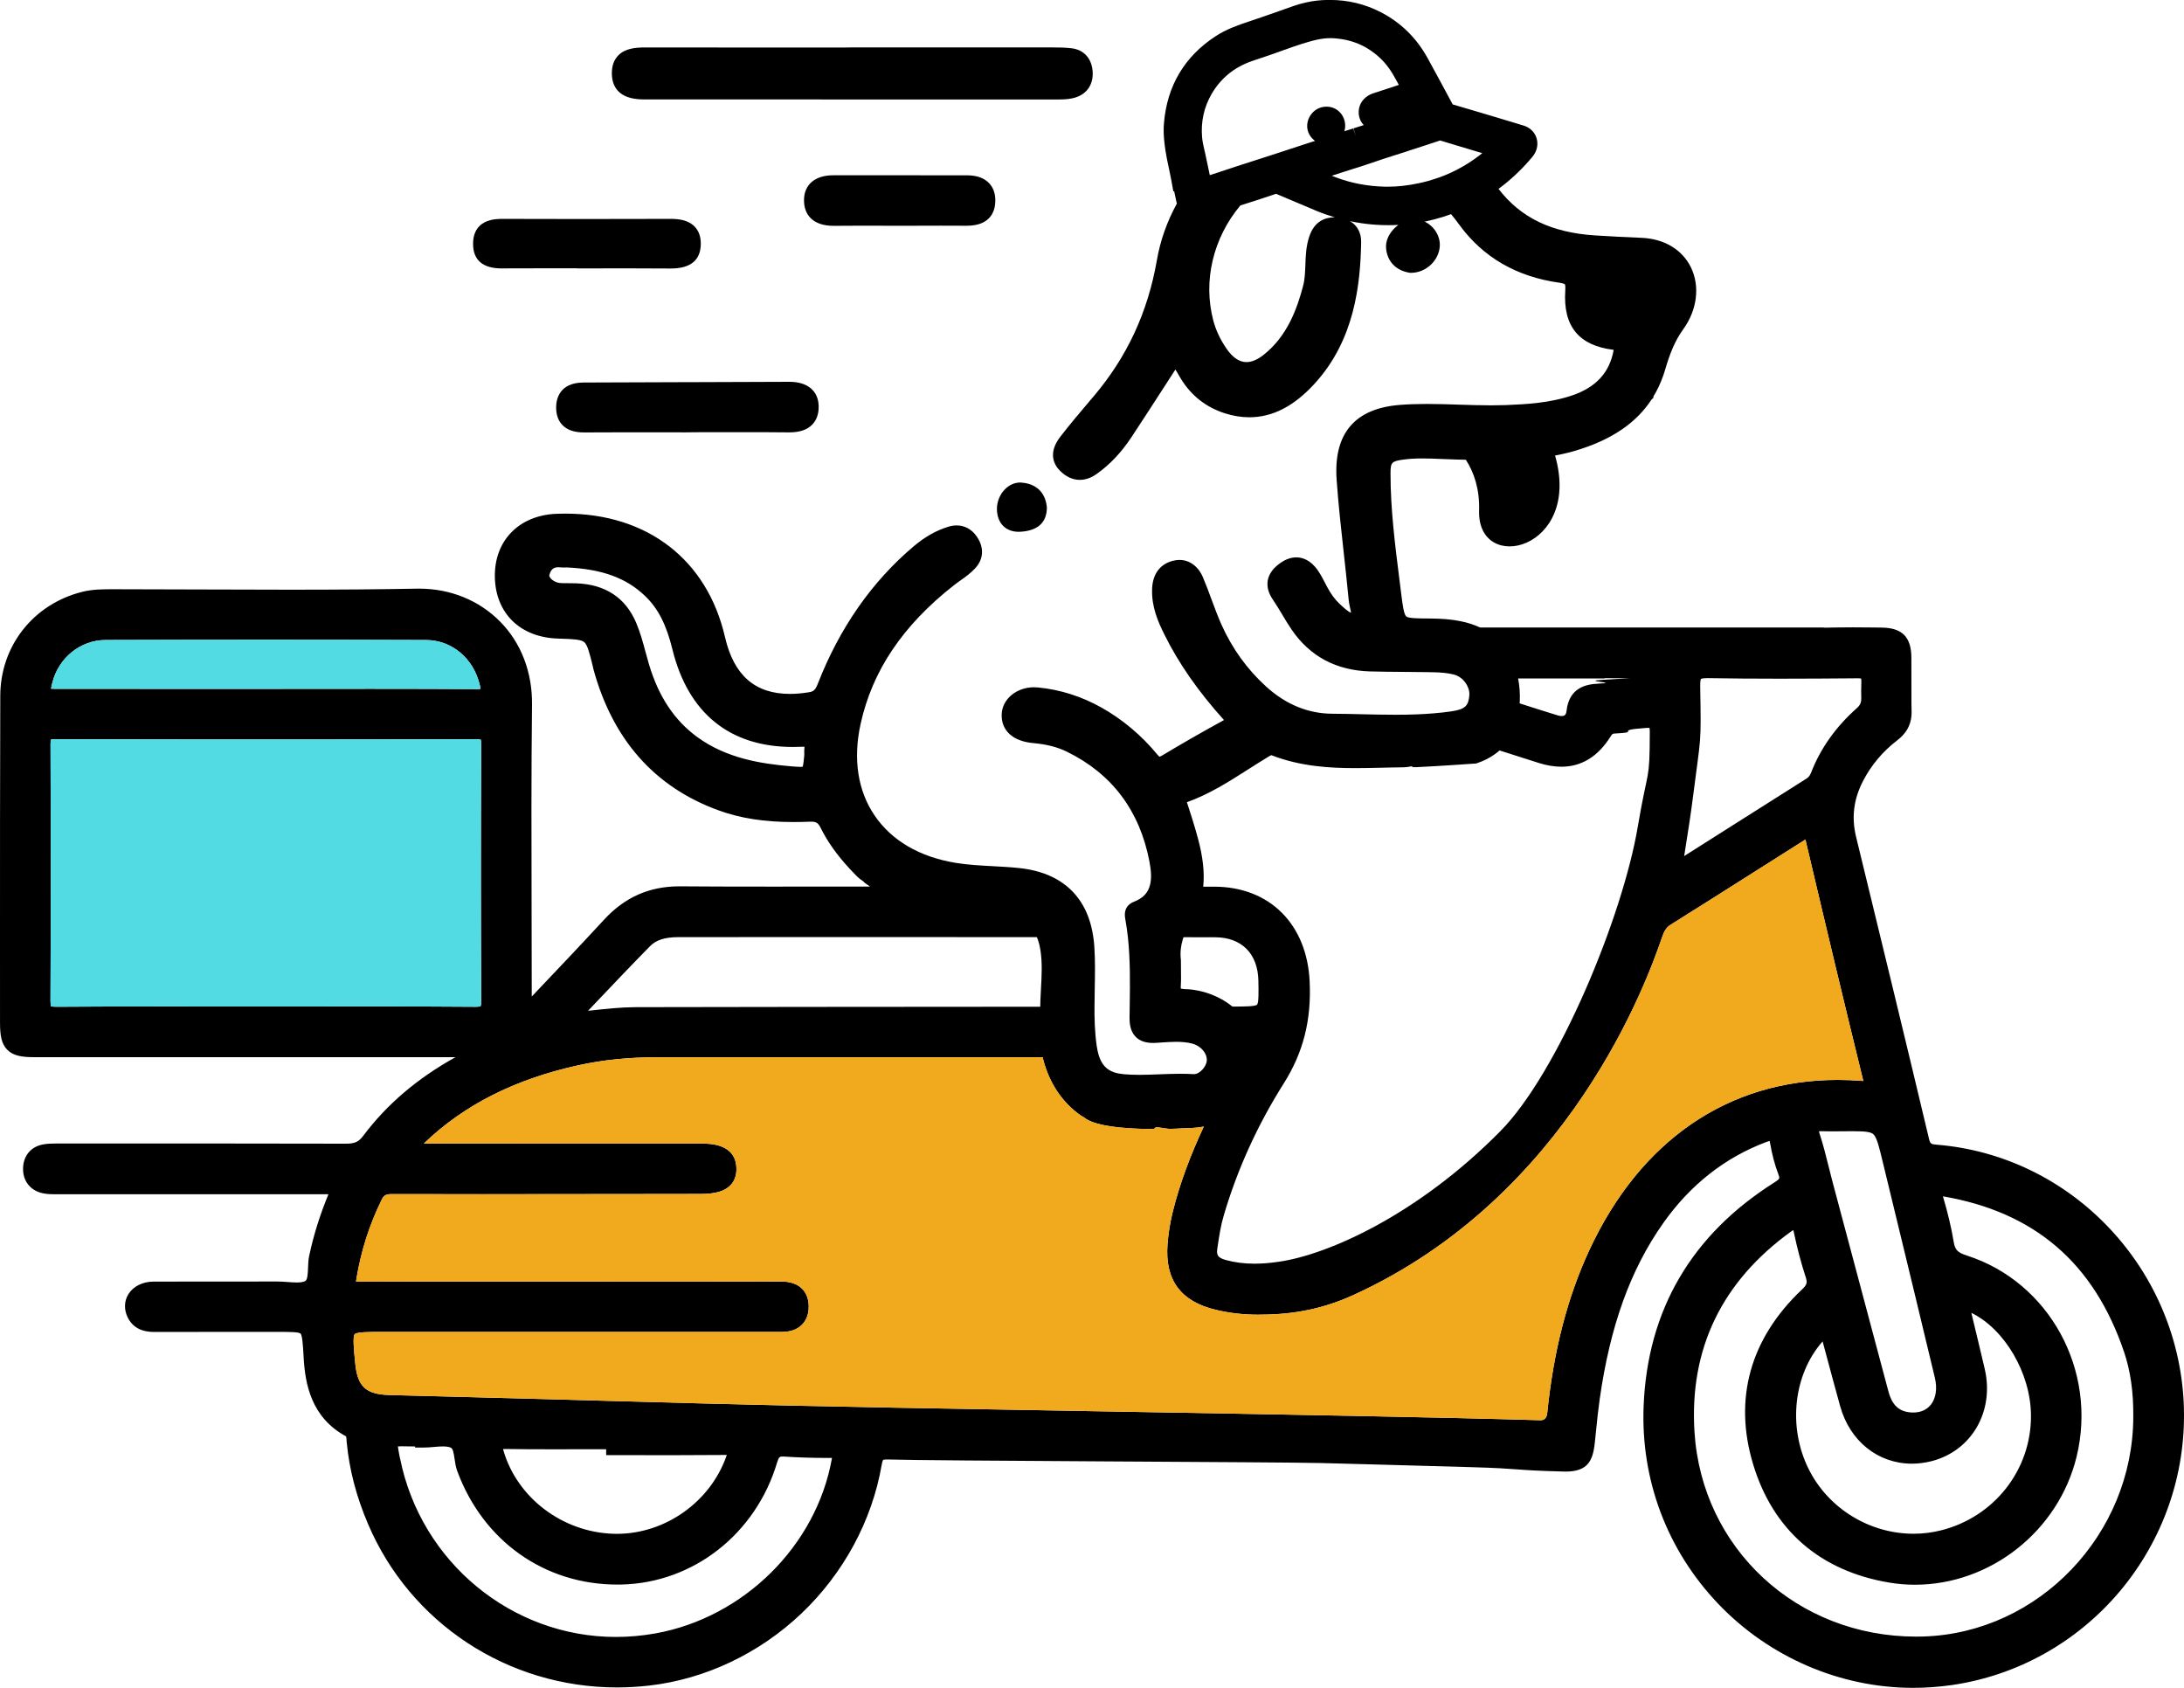 <?xml version="1.0" encoding="UTF-8"?> <svg xmlns="http://www.w3.org/2000/svg" width="110" height="85" viewBox="0 0 110 85" fill="none"><path d="M96.273 36.033C96.28 35.973 96.281 35.91 96.281 35.845C96.276 35.15 96.275 35.641 96.273 36.033Z" fill="black"></path><path d="M109.996 70.919C109.904 67.558 108.582 64.35 106.275 61.888C103.967 59.424 100.871 57.917 97.555 57.648C97.243 57.621 97.215 57.601 97.149 57.32C95.939 52.229 94.692 47.103 93.484 42.144C93.247 41.173 93.359 40.258 93.825 39.349C94.238 38.543 94.819 37.849 95.554 37.285C95.997 36.945 96.228 36.55 96.273 36.049V36.034C96.273 35.062 96.273 34.089 96.269 33.118C96.265 32.087 95.808 31.621 94.789 31.606C94.639 31.604 94.498 31.602 94.364 31.6C93.961 31.596 93.623 31.593 93.304 31.593C92.985 31.593 92.711 31.596 92.436 31.6C92.271 31.603 92.11 31.606 91.953 31.61H91.924C91.876 31.61 91.835 31.607 91.799 31.6H81.401C78.04 31.6 77.965 31.6 74.605 31.6H74.547C74.242 31.459 73.907 31.351 73.539 31.279C73.104 31.192 72.621 31.151 72.017 31.148H71.996C71.408 31.145 70.943 31.142 70.825 31.041C70.703 30.936 70.638 30.419 70.576 29.918C70.547 29.684 70.517 29.45 70.488 29.218C70.265 27.459 70.034 25.639 70.035 23.845C70.035 23.285 70.091 23.226 70.683 23.145C70.975 23.105 71.283 23.087 71.654 23.087C71.978 23.087 72.312 23.101 72.635 23.116C72.879 23.127 73.122 23.137 73.364 23.142L73.774 23.152C73.792 23.152 73.811 23.152 73.829 23.152C74.243 23.796 74.529 24.634 74.497 25.717C74.403 28.954 79.691 27.702 78.323 22.941C78.757 22.859 79.196 22.753 79.635 22.607C81.278 22.068 82.439 21.254 83.18 20.124L83.275 20.033V19.969C83.471 19.65 83.634 19.304 83.762 18.936L83.766 18.93L83.782 18.886V18.883C83.808 18.805 83.835 18.723 83.859 18.643C84.101 17.822 84.34 17.19 84.784 16.573C85.479 15.609 85.627 14.422 85.171 13.476C84.733 12.569 83.82 12.022 82.668 11.976C81.93 11.947 81.149 11.907 80.343 11.856C78.144 11.715 76.594 10.968 75.475 9.511C76.041 9.095 76.566 8.611 77.039 8.065L77.076 8.02C77.126 7.966 77.186 7.9 77.24 7.821C77.431 7.553 77.482 7.229 77.383 6.934C77.285 6.642 77.052 6.421 76.745 6.326C76.313 6.192 75.873 6.061 75.448 5.934L74.575 5.674C74.11 5.536 73.635 5.393 73.167 5.258C72.741 4.462 72.327 3.702 71.906 2.931C71.35 1.917 70.558 1.138 69.551 0.617C68.758 0.206 67.893 -0.003 66.982 -0.003C66.933 -0.003 66.884 -0.003 66.836 -0.003C66.484 0.005 66.138 0.045 65.809 0.117C65.59 0.163 65.366 0.225 65.146 0.303C64.988 0.358 64.831 0.413 64.673 0.47L64.403 0.566C63.912 0.739 63.405 0.917 62.905 1.082C62.322 1.275 61.755 1.479 61.227 1.823C59.657 2.848 58.78 4.323 58.624 6.205C58.581 6.714 58.643 7.217 58.702 7.598C58.745 7.876 58.801 8.145 58.866 8.439L58.882 8.518C58.917 8.676 58.951 8.838 58.98 8.997L59.097 9.639L59.138 9.63C59.176 9.817 59.216 10.005 59.259 10.193C59.263 10.213 59.27 10.231 59.276 10.25C58.78 11.151 58.439 12.112 58.267 13.108C57.809 15.729 56.768 17.969 55.085 19.957L54.867 20.213C54.38 20.787 53.876 21.382 53.405 21.992C52.739 22.855 53.12 23.45 53.407 23.726C53.706 24.018 54.036 24.166 54.386 24.166C54.669 24.166 54.954 24.067 55.233 23.87C55.9 23.398 56.474 22.791 56.987 22.017C57.563 21.145 58.123 20.278 58.717 19.359C58.877 19.112 59.038 18.861 59.201 18.608C59.302 18.782 59.397 18.943 59.494 19.101C60.01 19.933 60.746 20.509 61.685 20.812C62.103 20.946 62.519 21.014 62.92 21.014C64.096 21.014 65.175 20.457 66.217 19.316C68.217 17.124 68.517 14.36 68.556 12.198C68.564 11.721 68.359 11.348 67.993 11.137C68.388 11.221 68.787 11.279 69.186 11.311C69.428 11.331 69.675 11.34 69.923 11.34C70.091 11.34 70.261 11.335 70.43 11.326C70.344 11.39 70.261 11.463 70.184 11.546C69.92 11.831 69.788 12.166 69.811 12.488C69.861 13.155 70.298 13.62 70.983 13.733L71.012 13.739H71.07C71.82 13.739 72.482 13.118 72.518 12.38C72.533 12.058 72.408 11.726 72.173 11.47C72.052 11.339 71.909 11.234 71.755 11.16C71.785 11.153 71.814 11.149 71.844 11.142C72.111 11.086 72.389 11.012 72.674 10.924C72.81 10.882 72.947 10.834 73.085 10.784C73.224 10.951 73.364 11.133 73.51 11.333C74.702 12.961 76.393 13.939 78.536 14.237C78.774 14.27 78.816 14.316 78.816 14.316C78.819 14.318 78.853 14.37 78.837 14.632C78.719 16.429 79.516 17.406 81.274 17.618C81.273 17.629 81.271 17.637 81.27 17.642C81.065 18.77 80.376 19.515 79.16 19.921C78.063 20.289 76.913 20.359 75.829 20.401C75.599 20.409 75.361 20.413 75.101 20.413C74.57 20.413 74.027 20.395 73.502 20.379C72.969 20.361 72.419 20.343 71.874 20.343C71.377 20.343 70.934 20.358 70.521 20.39C68.23 20.563 67.154 21.837 67.322 24.177C67.41 25.407 67.547 26.651 67.681 27.853C67.766 28.633 67.856 29.439 67.93 30.232C67.942 30.351 67.968 30.473 67.994 30.59C68.011 30.666 68.036 30.776 68.047 30.859C67.883 30.8 67.626 30.556 67.479 30.417L67.451 30.391C67.225 30.177 67.032 29.911 66.842 29.556C66.81 29.497 66.78 29.438 66.75 29.38C66.64 29.166 66.524 28.944 66.38 28.733C66.001 28.183 65.579 28.069 65.29 28.069C65.033 28.069 64.772 28.157 64.513 28.334C64.132 28.596 63.918 28.885 63.854 29.221C63.797 29.535 63.88 29.86 64.106 30.191C64.266 30.426 64.411 30.669 64.566 30.925C64.719 31.184 64.88 31.452 65.056 31.709C65.975 33.057 67.304 33.765 69.005 33.813C69.571 33.829 70.146 33.833 70.701 33.837C71.075 33.84 71.451 33.842 71.825 33.848L72.236 33.856C72.522 33.863 72.895 33.884 73.232 33.971C73.55 34.054 73.822 34.309 73.947 34.641C73.966 34.692 73.982 34.744 73.993 34.802C74.008 34.881 74.012 34.957 74.004 35.032C73.954 35.536 73.815 35.721 73.086 35.826C72.8 35.868 72.509 35.899 72.218 35.923C71.642 35.973 71.029 35.995 70.289 35.995C69.732 35.995 69.162 35.982 68.612 35.97C68.12 35.958 67.611 35.946 67.109 35.944C65.886 35.938 64.765 35.479 63.773 34.578C62.813 33.707 62.053 32.651 61.513 31.44C61.332 31.032 61.172 30.599 61.017 30.181C60.883 29.817 60.745 29.442 60.589 29.076C60.359 28.526 59.915 28.198 59.404 28.198C59.293 28.198 59.179 28.214 59.066 28.244C58.421 28.412 58.051 28.915 58.027 29.662C57.995 30.565 58.331 31.323 58.65 31.962C59.369 33.415 60.351 34.822 61.648 36.262C60.507 36.887 59.489 37.471 58.541 38.042C58.46 38.09 58.417 38.104 58.401 38.108C58.386 38.099 58.347 38.067 58.278 37.984C57.49 37.031 56.552 36.241 55.488 35.639C54.473 35.068 53.39 34.725 52.27 34.62C52.206 34.614 52.143 34.611 52.079 34.611C51.196 34.611 50.481 35.206 50.451 35.967C50.42 36.786 51.012 37.33 52.032 37.421C52.718 37.483 53.261 37.622 53.738 37.857C56.01 38.97 57.408 40.835 57.895 43.397C57.988 43.885 57.998 44.252 57.926 44.551C57.829 44.961 57.569 45.237 57.106 45.415C56.902 45.494 56.573 45.708 56.673 46.263C56.73 46.572 56.776 46.899 56.812 47.234C56.926 48.34 56.919 49.452 56.899 50.685L56.891 51.215C56.886 51.506 56.914 51.924 57.2 52.215C57.401 52.422 57.691 52.523 58.083 52.523C58.141 52.523 58.201 52.52 58.265 52.516L58.492 52.5C58.752 52.484 58.998 52.466 59.244 52.466C59.559 52.466 59.816 52.495 60.053 52.557C60.429 52.654 60.735 52.964 60.779 53.296C60.784 53.337 60.786 53.377 60.783 53.415C60.76 53.705 60.435 54.094 60.134 54.094H60.115C59.91 54.082 59.695 54.075 59.459 54.075C59.104 54.075 58.749 54.089 58.405 54.102C58.071 54.115 57.724 54.129 57.387 54.129C57.105 54.129 56.855 54.119 56.621 54.099C55.898 54.04 55.523 53.755 55.332 53.117C55.295 52.992 55.265 52.853 55.241 52.697C55.133 51.975 55.123 51.249 55.126 50.695C55.126 50.394 55.133 50.092 55.138 49.791C55.151 49.106 55.164 48.398 55.119 47.692C55.104 47.471 55.085 47.289 55.056 47.126C54.852 45.819 54.237 44.863 53.232 44.286C52.701 43.983 52.063 43.791 51.334 43.715C50.887 43.668 50.437 43.645 50.001 43.621C49.389 43.588 48.756 43.555 48.146 43.456C46.323 43.16 44.906 42.333 44.045 41.06C43.202 39.814 42.959 38.226 43.343 36.468C43.93 33.783 45.469 31.494 48.048 29.471C48.151 29.39 48.26 29.314 48.374 29.232C48.627 29.053 48.888 28.868 49.121 28.613C49.546 28.15 49.573 27.569 49.198 27.021C48.95 26.659 48.59 26.46 48.184 26.46C48.053 26.46 47.919 26.48 47.782 26.521C47.169 26.705 46.596 27.027 46.026 27.506C43.912 29.29 42.283 31.625 41.186 34.444C41.063 34.755 40.966 34.825 40.748 34.861C40.41 34.917 40.086 34.945 39.786 34.945C38.029 34.945 36.961 34.01 36.516 32.087C35.62 28.192 32.613 25.866 28.474 25.866C28.326 25.866 28.176 25.869 28.024 25.875C26.137 25.951 24.891 27.23 24.924 29.059C24.957 30.888 26.207 32.104 28.11 32.159C28.837 32.18 29.257 32.199 29.422 32.335C29.588 32.472 29.694 32.88 29.866 33.591C29.87 33.618 29.874 33.646 29.884 33.682C30.848 37.234 32.962 39.63 36.17 40.802C37.282 41.209 38.491 41.398 39.975 41.398C40.241 41.398 40.511 41.392 40.803 41.38C40.821 41.379 40.841 41.379 40.859 41.379C41.108 41.379 41.215 41.448 41.333 41.69C41.678 42.39 42.161 43.069 42.812 43.769L42.824 43.784L42.834 43.792C42.84 43.801 42.849 43.809 42.856 43.816C42.959 43.927 43.063 44.036 43.172 44.144L43.18 44.151L43.26 44.221C43.274 44.235 43.29 44.249 43.307 44.26C43.333 44.281 43.363 44.3 43.392 44.321C43.431 44.347 43.488 44.387 43.504 44.407L43.535 44.446L43.576 44.476C43.652 44.533 43.735 44.591 43.82 44.649C42.34 44.647 41.31 44.647 41.124 44.649C40.328 44.65 39.531 44.65 38.733 44.65C36.939 44.65 35.559 44.646 34.263 44.636H34.215C32.706 44.636 31.467 45.184 30.426 46.314C29.269 47.568 28.133 48.766 26.782 50.185V50.141C26.782 48.68 26.778 47.218 26.774 45.755C26.766 42.389 26.756 38.907 26.796 35.483C26.815 33.862 26.249 32.38 25.199 31.314C24.142 30.236 22.689 29.644 21.109 29.644C21.07 29.644 21.032 29.644 20.993 29.645C19.127 29.68 17.105 29.697 14.632 29.697C13.153 29.697 11.675 29.691 10.196 29.686C8.716 29.68 7.238 29.674 5.758 29.674H5.665C5.194 29.674 4.659 29.674 4.132 29.807C1.678 30.427 0.023 32.527 0.014 35.033C-0.001 39.192 3.25545e-05 43.42 3.25545e-05 47.51C0.001 48.837 0.001 50.167 0.001 51.495C0.001 52.117 0.063 52.564 0.37 52.871C0.677 53.178 1.122 53.24 1.741 53.24H22.941C21.007 54.315 19.486 55.613 18.297 57.198C18.183 57.35 18.076 57.45 17.941 57.512C17.806 57.573 17.645 57.596 17.423 57.596C15.22 57.59 12.808 57.586 9.83 57.586C8.286 57.586 6.742 57.587 5.199 57.588H2.818C2.593 57.588 2.371 57.592 2.146 57.638C1.554 57.757 1.186 58.196 1.162 58.811C1.138 59.453 1.508 59.943 2.129 60.087C2.337 60.135 2.543 60.142 2.734 60.142H16.542C16.109 61.196 15.791 62.213 15.574 63.236C15.53 63.44 15.522 63.65 15.515 63.855C15.504 64.116 15.492 64.442 15.384 64.507C15.296 64.56 15.153 64.586 14.948 64.586C14.808 64.586 14.655 64.575 14.496 64.563C14.329 64.55 14.156 64.537 13.98 64.537C13.516 64.538 13.054 64.538 12.591 64.538H10.328C9.459 64.538 8.59 64.538 7.72 64.543C7.177 64.546 6.707 64.784 6.465 65.178C6.251 65.527 6.239 65.953 6.432 66.346C6.791 67.078 7.52 67.078 7.832 67.078H7.85C8.814 67.074 9.779 67.074 10.745 67.074H14.036C14.556 67.074 15.047 67.074 15.137 67.159C15.227 67.245 15.258 67.746 15.289 68.274L15.292 68.342C15.365 69.702 15.674 71.385 17.431 72.337C17.443 72.365 17.45 72.457 17.454 72.518C17.456 72.554 17.458 72.59 17.462 72.626C17.592 74.007 17.942 75.353 18.534 76.743C20.663 81.746 25.584 84.979 31.072 84.979C31.613 84.979 32.162 84.947 32.704 84.885C35.515 84.563 38.233 83.276 40.358 81.261C42.484 79.243 43.923 76.582 44.407 73.77C44.443 73.57 44.479 73.522 44.479 73.521C44.48 73.521 44.519 73.5 44.666 73.5H44.73C46.792 73.571 64.515 73.626 66.541 73.679C67.481 73.704 68.422 73.727 69.362 73.754C70.939 73.798 72.515 73.842 74.092 73.886C76.731 73.962 76.085 74.037 78.724 74.106C78.767 74.108 78.808 74.109 78.848 74.109H78.849C79.954 74.109 80.226 73.582 80.322 72.673C80.343 72.481 80.362 72.289 80.383 72.096C80.436 71.567 80.492 71.02 80.567 70.489C81.093 66.778 82.11 63.953 83.768 61.6C85.128 59.672 86.875 58.295 88.962 57.511C89.04 57.482 89.094 57.467 89.129 57.458C89.138 57.486 89.147 57.526 89.157 57.584C89.25 58.137 89.388 58.657 89.568 59.131C89.649 59.344 89.657 59.366 89.355 59.557C85.193 62.192 82.983 65.971 82.784 70.789C82.63 74.523 83.966 78.068 86.543 80.771C89.107 83.457 92.683 85 96.354 85C96.998 85 97.649 84.953 98.291 84.862C101.598 84.388 104.611 82.706 106.779 80.125C108.945 77.542 110.088 74.274 109.995 70.919H109.996ZM60.681 7.643C60.677 7.627 60.674 7.612 60.67 7.596C60.615 7.356 60.563 7.129 60.544 6.907C60.479 6.128 60.64 5.397 61.021 4.738C61.478 3.948 62.157 3.39 63.043 3.08C63.158 3.042 63.274 3.003 63.388 2.964L63.539 2.913C63.758 2.841 63.973 2.769 64.184 2.693L64.52 2.571C64.969 2.41 65.432 2.244 65.886 2.114C66.048 2.067 66.193 2.029 66.326 2C66.575 1.946 66.796 1.921 67.004 1.921C67.044 1.921 67.084 1.921 67.122 1.924C68.062 1.971 68.846 2.3 69.517 2.93C69.828 3.222 70.097 3.598 70.368 4.117C70.396 4.169 70.425 4.223 70.454 4.276L70.324 4.319C70.011 4.421 69.7 4.523 69.388 4.627C69.366 4.635 69.344 4.642 69.312 4.651C69.206 4.682 69.062 4.725 68.913 4.814C68.579 5.016 68.4 5.364 68.436 5.753C68.458 5.966 68.545 6.154 68.685 6.299C68.538 6.349 68.386 6.396 68.239 6.442L68.169 6.464L68.294 6.86L68.153 6.47C68.015 6.512 67.865 6.558 67.711 6.609C67.758 6.45 67.766 6.28 67.729 6.117C67.627 5.671 67.258 5.371 66.811 5.371C66.741 5.371 66.67 5.378 66.594 5.395C66.341 5.451 66.124 5.609 65.984 5.837C65.849 6.055 65.805 6.316 65.862 6.553C65.915 6.772 66.052 6.962 66.233 7.096C66.116 7.134 65.999 7.17 65.883 7.208L64.055 7.806L63.306 8.047C63.163 8.092 62.574 8.282 62.574 8.282C62.333 8.361 62.092 8.439 61.855 8.518C61.695 8.571 61.537 8.623 61.38 8.676L60.933 8.821C60.926 8.782 60.753 7.97 60.753 7.97L60.683 7.643H60.681ZM67.206 10.946C66.777 10.946 66.209 11.113 65.944 11.91C65.781 12.394 65.763 12.873 65.747 13.335C65.733 13.708 65.721 14.061 65.633 14.395C65.34 15.512 64.849 16.918 63.649 17.865C63.341 18.11 63.048 18.235 62.779 18.235C62.422 18.235 62.086 18.009 61.779 17.564C61.458 17.099 61.24 16.633 61.109 16.14C60.585 14.151 61.095 11.995 62.471 10.347L62.984 10.182C63.363 10.061 63.827 9.913 64.272 9.76L64.447 9.834C65.081 10.102 65.67 10.352 66.274 10.606C66.59 10.737 66.911 10.851 67.232 10.947C67.224 10.947 67.215 10.947 67.206 10.947V10.946ZM73.917 8.239C73.746 8.348 73.566 8.45 73.381 8.546C73.005 8.742 72.609 8.906 72.201 9.031C72.019 9.091 71.835 9.142 71.649 9.185C71.598 9.197 71.549 9.209 71.499 9.218L71.484 9.222C70.92 9.344 70.401 9.402 69.897 9.402C69.846 9.402 69.795 9.402 69.744 9.401C68.887 9.381 68.066 9.226 67.303 8.939C67.227 8.91 67.151 8.881 67.076 8.85C67.278 8.787 67.48 8.72 67.684 8.654C67.853 8.596 68.027 8.542 68.198 8.491C68.452 8.413 68.683 8.341 68.917 8.258C69.451 8.071 69.989 7.9 70.511 7.735L70.795 7.644C70.848 7.626 71.067 7.554 71.067 7.554C71.293 7.478 71.525 7.402 71.758 7.33L71.778 7.324C71.804 7.316 71.829 7.308 71.855 7.298C72.022 7.246 72.189 7.19 72.348 7.136L72.531 7.074C72.989 7.212 74.656 7.713 74.656 7.713C74.423 7.901 74.177 8.078 73.917 8.239ZM40.513 37.703C40.504 37.79 40.505 37.868 40.508 37.937C40.509 37.981 40.511 38.024 40.506 38.055C40.49 38.229 40.464 38.507 40.428 38.615C40.406 38.618 40.372 38.62 40.318 38.62C40.198 38.62 40.033 38.608 39.83 38.59C38.326 38.463 36.591 38.189 35.124 37.122C33.968 36.28 33.171 35.081 32.687 33.456C32.627 33.252 32.57 33.046 32.515 32.84C32.385 32.357 32.25 31.857 32.045 31.372C31.511 30.106 30.499 29.435 29.041 29.376C28.92 29.37 28.8 29.37 28.679 29.37H28.614C28.476 29.37 28.349 29.37 28.224 29.362C28.029 29.348 27.82 29.241 27.715 29.1C27.678 29.051 27.66 29.002 27.667 28.973C27.748 28.615 27.945 28.567 28.126 28.567C28.159 28.567 28.192 28.568 28.228 28.572C28.275 28.578 28.323 28.579 28.372 28.579C28.405 28.579 28.438 28.579 28.471 28.578C28.493 28.578 28.515 28.576 28.538 28.576C30.316 28.658 31.533 29.099 32.482 30.006C33.144 30.639 33.558 31.444 33.866 32.697C34.657 35.916 36.754 37.617 39.931 37.617C40.072 37.617 40.216 37.615 40.361 37.608C40.388 37.606 40.413 37.605 40.438 37.605C40.472 37.605 40.5 37.606 40.52 37.609C40.519 37.631 40.517 37.663 40.513 37.703ZM99.965 68.947C99.775 68.13 99.584 67.336 99.38 66.494C99.35 66.368 99.32 66.242 99.29 66.116C100.947 66.916 102.288 69.146 102.293 71.301C102.302 74.034 100.431 76.408 97.745 77.073C97.301 77.183 96.843 77.24 96.382 77.24C94.158 77.24 92.084 75.963 91.099 73.989C90.026 71.842 90.345 69.198 91.798 67.554C91.851 67.75 91.903 67.946 91.956 68.141C92.203 69.061 92.437 69.931 92.681 70.813C93.168 72.572 94.587 73.711 96.297 73.711C96.627 73.711 96.962 73.666 97.295 73.582C99.309 73.062 100.456 71.07 99.965 68.947ZM94.826 58.512L95.375 60.775C96.059 63.596 96.766 66.513 97.452 69.385C97.58 69.919 97.507 70.412 97.254 70.735C97.151 70.865 97.023 70.966 96.873 71.033C96.723 71.1 96.552 71.135 96.364 71.135C96.293 71.135 96.218 71.131 96.144 71.12C95.605 71.048 95.286 70.724 95.112 70.07C94.524 67.855 93.932 65.642 93.341 63.429C92.987 62.105 92.634 60.782 92.282 59.459C92.214 59.208 92.153 58.956 92.091 58.705C91.96 58.178 91.825 57.633 91.648 57.101C91.63 57.046 91.619 57.003 91.612 56.971C91.634 56.968 91.663 56.967 91.697 56.967C91.719 56.967 91.743 56.968 91.766 56.968C91.903 56.974 92.04 56.975 92.177 56.975C92.283 56.975 92.39 56.974 92.498 56.974C92.602 56.973 92.707 56.971 92.818 56.971C93.002 56.97 93.169 56.968 93.32 56.968C93.993 56.968 94.247 57.009 94.37 57.135C94.535 57.307 94.652 57.786 94.826 58.512ZM84.881 42.759C85.019 41.889 85.15 41.067 85.257 40.224C85.674 36.926 85.684 37.655 85.633 34.559C85.627 34.255 85.671 34.192 85.671 34.192C85.673 34.19 85.729 34.151 85.993 34.151H86.046C87.153 34.17 88.332 34.179 89.649 34.179C90.967 34.179 92.381 34.169 93.544 34.159H93.561C93.657 34.159 93.711 34.166 93.738 34.172C93.744 34.201 93.751 34.256 93.749 34.352C93.745 34.54 93.743 34.679 93.74 34.78V34.795C93.741 34.873 93.744 34.988 93.745 35.151C93.748 35.385 93.692 35.511 93.516 35.667C92.466 36.601 91.696 37.684 91.228 38.886C91.165 39.051 91.096 39.142 90.983 39.212C89.575 40.102 88.168 40.993 86.761 41.885C86.116 42.294 85.471 42.703 84.826 43.112C84.843 42.993 84.863 42.875 84.881 42.759ZM77.694 34.167H80.817V34.154C81.247 34.154 81.674 34.154 82.104 34.155C81.639 34.181 81.174 34.209 80.709 34.237C79.564 34.306 81.663 34.376 80.5 34.429C79.874 34.458 79.029 34.631 78.899 35.807C78.874 36.017 78.789 36.06 78.657 36.06C78.596 36.06 78.529 36.049 78.456 36.027C77.818 35.832 77.175 35.626 76.537 35.421C76.54 35.385 76.543 35.347 76.546 35.312C76.563 34.921 76.534 34.538 76.462 34.169C76.873 34.169 77.284 34.169 77.694 34.169V34.167ZM62.852 38.755C63.156 38.561 63.471 38.36 63.782 38.172C63.806 38.157 63.83 38.142 63.854 38.127C63.911 38.092 64.006 38.032 64.034 38.032C64.036 38.032 64.04 38.032 64.05 38.037C65.516 38.605 67.005 38.683 68.268 38.683C68.718 38.683 69.173 38.672 69.613 38.662L70.077 38.651C70.291 38.647 70.503 38.642 70.718 38.641C70.814 38.64 70.906 38.623 70.986 38.609C71.026 38.601 71.069 38.594 71.102 38.59L71.165 38.636H71.317C72.554 38.578 74.283 38.453 74.299 38.452L74.352 38.449L74.401 38.431C74.727 38.322 75.027 38.169 75.291 37.98C75.374 37.922 75.452 37.858 75.528 37.793C76.2 38.01 76.866 38.223 77.516 38.427C77.91 38.55 78.288 38.612 78.639 38.612C79.651 38.612 80.485 38.102 81.116 37.095C81.21 36.947 81.226 36.947 81.314 36.942C82.754 36.87 81.175 36.781 82.908 36.659C82.941 36.659 82.972 36.656 83 36.656C83.036 36.656 83.062 36.657 83.08 36.66C83.087 36.691 83.094 36.749 83.094 36.851C83.087 39.486 83.01 38.547 82.491 41.622C81.72 46.197 78.463 54.037 75.567 56.967C71.415 61.17 66.916 63.175 64.429 63.539C63.973 63.607 63.566 63.639 63.184 63.639C62.66 63.639 62.186 63.578 61.733 63.452C61.313 63.336 61.264 63.182 61.314 62.863L61.324 62.792C61.406 62.246 61.483 61.73 61.632 61.226C62.315 58.898 63.334 56.656 64.659 54.56C65.638 53.008 66.054 51.381 65.963 49.436C65.829 46.538 63.947 44.661 61.165 44.653H60.602C60.673 43.939 60.59 43.167 60.337 42.225C60.159 41.565 59.95 40.917 59.789 40.428C59.786 40.417 59.782 40.408 59.78 40.399C60.903 39.999 61.893 39.367 62.852 38.755ZM59.857 49.818H59.837H59.789C59.743 49.818 59.695 49.815 59.647 49.811C59.551 49.803 59.497 49.791 59.471 49.781C59.469 49.761 59.467 49.727 59.471 49.673C59.489 49.41 59.486 49.149 59.482 48.846C59.48 48.7 59.478 48.543 59.478 48.366V48.342L59.475 48.317C59.437 47.987 59.468 47.652 59.569 47.32C59.581 47.28 59.596 47.238 59.61 47.198C60.42 47.2 60.985 47.2 61.2 47.201C62.539 47.206 63.355 48.026 63.38 49.392C63.391 49.964 63.401 50.504 63.311 50.596C63.22 50.688 62.673 50.69 62.084 50.691H62.07C61.907 50.557 61.729 50.437 61.541 50.33C60.86 49.946 60.193 49.844 59.857 49.82V49.818ZM29.946 50.558C30.858 49.598 31.8 48.605 32.742 47.648C33.05 47.335 33.489 47.196 34.166 47.194C35.2 47.194 36.234 47.194 37.269 47.193C38.406 47.191 39.542 47.191 40.678 47.191C41.704 47.191 47.175 47.193 52.222 47.194C52.243 47.238 52.261 47.285 52.279 47.334C52.332 47.487 52.375 47.663 52.404 47.855C52.502 48.505 52.466 49.156 52.427 49.844C52.418 50.027 52.408 50.21 52.4 50.394V50.413C52.398 50.506 52.397 50.596 52.394 50.687V50.699C45.001 50.705 34.803 50.71 32.026 50.721C31.275 50.724 30.555 50.802 29.793 50.885C29.735 50.892 29.676 50.897 29.617 50.904C29.727 50.789 29.837 50.673 29.946 50.558ZM2.63 34.404C2.942 33.129 4.048 32.235 5.319 32.231C8.05 32.223 10.767 32.217 13.393 32.217C16.018 32.217 18.832 32.223 21.462 32.232C22.751 32.238 23.836 33.141 24.162 34.481C24.187 34.585 24.198 34.65 24.201 34.692C24.165 34.697 24.106 34.704 24.019 34.704H24.004C22.491 34.693 20.876 34.688 18.766 34.688C17.875 34.688 16.984 34.689 16.093 34.689C15.201 34.69 14.311 34.692 13.42 34.692H10.666C10.666 34.692 4.531 34.692 2.839 34.69C2.714 34.69 2.628 34.688 2.569 34.684C2.579 34.623 2.598 34.533 2.63 34.404ZM18.634 50.684C17.753 50.684 16.87 50.686 15.988 50.687C15.106 50.687 14.223 50.688 13.342 50.688H13.281C12.424 50.688 11.569 50.687 10.712 50.687C9.856 50.686 8.999 50.685 8.144 50.685C5.99 50.685 4.349 50.69 2.82 50.701H2.805C2.656 50.701 2.591 50.684 2.569 50.676C2.56 50.651 2.543 50.582 2.543 50.413C2.562 46.277 2.562 41.925 2.545 37.479C2.545 37.339 2.556 37.274 2.564 37.247C2.59 37.238 2.655 37.226 2.787 37.226C6.403 37.236 9.993 37.24 13.456 37.24C16.919 37.24 20.545 37.234 23.971 37.226C24.121 37.226 24.188 37.241 24.213 37.249C24.221 37.276 24.236 37.346 24.236 37.512C24.216 42.04 24.216 46.249 24.238 50.379C24.238 50.576 24.217 50.651 24.209 50.673C24.187 50.681 24.12 50.702 23.952 50.702H23.933C22.406 50.69 20.772 50.684 18.634 50.684ZM41.896 73.467C41.112 77.847 37.456 81.461 33.005 82.26C32.347 82.377 31.678 82.437 31.017 82.437C25.769 82.437 21.201 78.663 20.153 73.462C20.149 73.442 20.143 73.423 20.136 73.397C20.096 73.188 20.054 72.972 20.04 72.841C20.088 72.838 20.156 72.835 20.255 72.835C20.359 72.835 20.479 72.838 20.62 72.841C20.707 72.842 20.795 72.843 20.882 72.843H20.905V72.9H21.316C21.495 72.9 21.675 72.885 21.849 72.87C22.011 72.854 22.165 72.842 22.308 72.842C22.481 72.842 22.612 72.863 22.707 72.906C22.813 72.954 22.85 73.16 22.895 73.47C22.924 73.672 22.955 73.881 23.029 74.081C24.334 77.609 27.423 79.799 31.092 79.799C31.162 79.799 31.235 79.799 31.306 79.797C34.922 79.714 38.069 77.246 39.139 73.655C39.23 73.351 39.274 73.351 39.439 73.351C39.467 73.351 39.494 73.352 39.523 73.355C40.205 73.399 40.918 73.422 41.698 73.422H41.904C41.901 73.435 41.898 73.449 41.896 73.467ZM30.943 73.279C31.455 73.279 31.966 73.281 32.478 73.282C32.99 73.282 33.503 73.283 34.014 73.283C35.023 73.283 35.837 73.279 36.58 73.272H36.607C36.603 73.285 36.597 73.299 36.592 73.314C35.786 75.628 33.514 77.244 31.068 77.244C31.009 77.244 30.949 77.242 30.888 77.241C28.331 77.158 26.056 75.437 25.359 73.059C25.349 73.025 25.341 72.997 25.335 72.972C25.355 72.971 25.375 72.971 25.399 72.971H25.44C26.159 72.983 26.946 72.987 27.917 72.987C28.422 72.987 28.927 72.986 29.431 72.984C29.797 72.984 30.163 72.983 30.53 72.983V73.279H30.943ZM80.049 62.954C78.944 65.335 78.251 68.013 77.93 71.143C77.905 71.396 77.795 71.522 77.602 71.522H77.543C67.73 71.228 45.411 70.954 35.763 70.688L31.526 70.572C27.755 70.467 23.704 70.358 19.637 70.255C18.431 70.225 18.007 69.836 17.892 68.659C17.823 67.964 17.76 67.309 17.866 67.191C17.971 67.075 18.616 67.075 19.3 67.075H38.828H39.387C39.782 67.075 40.101 66.971 40.337 66.765C40.517 66.607 40.732 66.314 40.732 65.804C40.731 65.012 40.226 64.539 39.374 64.539C37.707 64.543 36.039 64.545 34.371 64.545H32.569C31.299 64.545 30.028 64.543 28.759 64.542C27.176 64.542 25.591 64.542 24.008 64.542C22.025 64.542 20.041 64.542 18.052 64.549C18.002 64.549 17.963 64.548 17.934 64.545C17.937 64.509 17.942 64.46 17.953 64.391C18.187 62.99 18.599 61.698 19.211 60.443C19.334 60.19 19.428 60.135 19.743 60.135C21.261 60.139 22.779 60.14 24.297 60.14C26.968 60.14 29.64 60.136 32.312 60.132L35.285 60.128C36.028 60.127 36.49 59.994 36.783 59.696C36.989 59.489 37.093 59.211 37.091 58.872C37.086 57.59 35.752 57.59 35.313 57.59H30.133C27.206 57.59 24.278 57.59 21.349 57.587C23.363 55.649 25.912 54.358 29.112 53.651C30.352 53.377 31.661 53.243 33.12 53.243C34.516 53.243 44.568 53.243 52.515 53.243C52.524 53.278 52.53 53.314 52.54 53.347C52.845 54.541 53.497 55.516 54.422 56.168L54.444 56.183L54.467 56.195C54.543 56.234 54.617 56.282 54.691 56.339L54.711 56.354L54.733 56.368C55.254 56.677 56.339 56.841 57.958 56.858H58.109L58.21 56.775C58.219 56.773 58.236 56.772 58.262 56.772C58.347 56.772 58.459 56.79 58.577 56.808C58.672 56.823 58.771 56.839 58.873 56.848H58.896L58.918 56.85C59.058 56.847 59.167 56.843 59.238 56.84L59.302 56.837L59.347 56.834C59.474 56.823 59.602 56.821 59.739 56.816C59.922 56.811 60.11 56.807 60.304 56.783C60.42 56.769 60.527 56.753 60.63 56.735C59.987 58.117 59.438 59.53 59.068 61.023C58.934 61.558 58.845 62.109 58.804 62.657C58.666 64.462 59.465 65.544 61.246 65.966C61.925 66.126 62.633 66.208 63.35 66.208C64.769 66.208 66.352 66.044 68.148 65.227C79.078 60.248 82.984 49.324 83.705 47.219C83.811 46.909 83.911 46.714 84.143 46.569C85.589 45.666 87.052 44.737 88.468 43.84C89.289 43.319 90.11 42.798 90.932 42.279C92.074 47.126 92.974 50.876 93.844 54.42C93.844 54.426 93.847 54.431 93.848 54.438C93.825 54.436 93.802 54.434 93.777 54.433C93.367 54.401 92.957 54.385 92.558 54.385C87.056 54.385 82.614 57.429 80.049 62.956V62.954ZM96.881 82.414C96.756 82.419 96.634 82.42 96.51 82.42H96.508C90.507 82.42 85.709 77.982 85.344 72.098C85.085 67.927 86.722 64.537 90.21 62.019C90.254 61.987 90.291 61.962 90.32 61.944C90.33 61.976 90.34 62.016 90.351 62.065C90.518 62.864 90.718 63.62 90.945 64.311C91.034 64.588 91.022 64.692 90.755 64.943C88.157 67.399 87.305 70.434 88.293 73.723C89.29 77.047 91.663 79.114 95.152 79.699C95.58 79.771 96.016 79.808 96.449 79.807C100.256 79.807 103.679 77.097 104.589 73.365C105.65 69.013 103.219 64.559 99.057 63.227C98.606 63.083 98.466 62.94 98.404 62.56C98.287 61.847 98.108 61.091 97.858 60.247C102.481 61.042 105.464 63.606 106.981 68.083C107.306 69.045 107.458 70.114 107.446 71.355C107.429 77.27 102.691 82.232 96.881 82.414Z" fill="black"></path><path d="M24.201 34.692C24.165 34.697 24.106 34.704 24.019 34.704H24.004C22.491 34.693 20.876 34.688 18.766 34.688C17.875 34.688 16.984 34.689 16.093 34.689C15.201 34.69 14.311 34.692 13.42 34.692H10.666C10.666 34.692 4.531 34.692 2.839 34.69C2.714 34.69 2.628 34.688 2.569 34.684C2.579 34.623 2.598 34.533 2.63 34.404C2.942 33.129 4.048 32.235 5.319 32.231C8.05 32.223 10.767 32.217 13.393 32.217C16.018 32.217 18.832 32.223 21.462 32.232C22.751 32.238 23.836 33.141 24.162 34.481C24.187 34.585 24.198 34.65 24.201 34.692Z" fill="#52DBE2"></path><path d="M24.238 50.379C24.238 50.576 24.217 50.651 24.209 50.673C24.187 50.681 24.12 50.702 23.952 50.702H23.933C22.406 50.69 20.772 50.684 18.634 50.684C17.753 50.684 16.87 50.686 15.988 50.687C15.106 50.687 14.223 50.688 13.342 50.688H13.281C12.424 50.688 11.569 50.687 10.712 50.687C9.856 50.686 8.999 50.686 8.144 50.686C5.99 50.686 4.349 50.69 2.82 50.701H2.805C2.656 50.701 2.591 50.684 2.569 50.676C2.56 50.651 2.543 50.582 2.543 50.413C2.562 46.277 2.562 41.925 2.545 37.479C2.545 37.34 2.556 37.275 2.564 37.247C2.59 37.239 2.655 37.226 2.787 37.226C6.403 37.236 9.993 37.24 13.456 37.24C16.919 37.24 20.545 37.234 23.971 37.226C24.121 37.226 24.188 37.241 24.213 37.25C24.221 37.276 24.236 37.346 24.236 37.512C24.216 42.04 24.216 46.249 24.238 50.379Z" fill="#52DBE2"></path><path d="M93.848 54.437C93.825 54.434 93.802 54.433 93.777 54.432C93.367 54.4 92.957 54.383 92.558 54.383C87.056 54.383 82.614 57.428 80.049 62.954C78.944 65.335 78.251 68.013 77.93 71.143C77.905 71.396 77.795 71.522 77.602 71.522H77.543C67.73 71.228 45.411 70.954 35.763 70.688L31.526 70.572C27.755 70.467 23.704 70.358 19.637 70.255C18.431 70.225 18.007 69.836 17.892 68.659C17.823 67.965 17.76 67.309 17.866 67.191C17.971 67.075 18.616 67.075 19.3 67.075H38.828H39.387C39.782 67.075 40.101 66.971 40.337 66.765C40.517 66.608 40.732 66.314 40.732 65.804C40.731 65.013 40.226 64.54 39.374 64.54C37.708 64.544 36.039 64.545 34.371 64.545H32.569C31.299 64.545 30.028 64.544 28.759 64.542C27.176 64.542 25.591 64.542 24.008 64.542C22.025 64.542 20.041 64.542 18.053 64.549C18.002 64.549 17.963 64.548 17.934 64.545C17.937 64.509 17.942 64.461 17.953 64.391C18.187 62.99 18.599 61.698 19.211 60.444C19.334 60.19 19.428 60.135 19.743 60.135C21.262 60.139 22.779 60.141 24.297 60.141C26.968 60.141 29.641 60.136 32.312 60.132L35.285 60.128C36.028 60.127 36.49 59.994 36.783 59.697C36.989 59.489 37.093 59.211 37.091 58.872C37.086 57.59 35.752 57.59 35.313 57.59H30.133C27.206 57.59 24.278 57.59 21.349 57.587C23.363 55.649 25.912 54.358 29.112 53.651C30.352 53.378 31.661 53.243 33.12 53.243C34.517 53.243 44.568 53.243 52.515 53.243C52.524 53.278 52.531 53.314 52.54 53.347C52.845 54.541 53.497 55.516 54.422 56.168L54.444 56.183L54.467 56.195C54.543 56.234 54.617 56.282 54.691 56.339L54.711 56.354L54.733 56.368C55.254 56.677 56.339 56.841 57.958 56.858H58.109L58.21 56.775C58.219 56.774 58.236 56.772 58.262 56.772C58.347 56.772 58.459 56.79 58.577 56.808C58.672 56.823 58.771 56.839 58.873 56.848H58.896L58.918 56.85C59.058 56.847 59.167 56.843 59.238 56.84L59.302 56.837L59.347 56.834C59.474 56.823 59.602 56.821 59.739 56.816C59.922 56.811 60.111 56.807 60.304 56.783C60.42 56.769 60.527 56.753 60.63 56.735C59.987 58.117 59.438 59.531 59.068 61.023C58.934 61.558 58.845 62.109 58.804 62.657C58.666 64.462 59.465 65.544 61.247 65.966C61.925 66.126 62.633 66.208 63.35 66.208C64.769 66.208 66.352 66.044 68.148 65.227C79.078 60.248 82.984 49.325 83.705 47.219C83.811 46.909 83.911 46.714 84.143 46.569C85.589 45.666 87.052 44.737 88.468 43.84C89.289 43.319 90.11 42.798 90.933 42.279C92.074 47.126 92.974 50.877 93.844 54.421C93.844 54.426 93.847 54.432 93.848 54.439V54.437Z" fill="#F1A91D"></path><path d="M51.441 24.302C51.42 24.302 51.4 24.3 51.381 24.3C51.094 24.3 50.817 24.428 50.597 24.659C50.338 24.93 50.195 25.316 50.212 25.689C50.242 26.363 50.661 26.781 51.305 26.781C51.338 26.781 51.372 26.781 51.407 26.778C52.266 26.723 52.711 26.323 52.727 25.588V25.565L52.726 25.541C52.657 24.804 52.189 24.353 51.443 24.305L51.441 24.302Z" fill="black"></path><path d="M32.415 5.007H32.495C32.547 5.006 32.599 5.006 32.651 5.006C32.719 5.006 33.052 5.007 33.052 5.007H35.702C39.128 5.007 42.554 5.01 45.982 5.01C48.443 5.01 50.905 5.01 53.365 5.009C53.603 5.009 53.916 4.996 54.209 4.895C54.775 4.702 55.083 4.209 55.031 3.577C54.977 2.934 54.584 2.506 53.979 2.432C53.661 2.393 53.343 2.389 53.045 2.389C51.111 2.387 49.177 2.387 47.243 2.387H42.968L42.556 2.393H37.628C35.915 2.393 34.203 2.393 32.49 2.39H32.477C32.012 2.39 31.491 2.437 31.147 2.783C30.927 3.004 30.815 3.31 30.817 3.691C30.817 4.291 31.096 5.007 32.416 5.007H32.415Z" fill="black"></path><path d="M34.406 19.246C32.734 19.251 31.061 19.257 29.39 19.264C28.154 19.268 28.013 20.131 28.011 20.502C28.008 20.886 28.117 21.194 28.334 21.413C28.576 21.658 28.928 21.777 29.411 21.777H29.431C30.181 21.772 30.931 21.77 31.679 21.77C32.162 21.77 34.093 21.773 34.577 21.773L34.99 21.767C34.99 21.767 35.69 21.767 36.039 21.766C36.526 21.766 37.013 21.765 37.5 21.765C38.368 21.765 39.073 21.767 39.722 21.774H39.755C40.271 21.774 40.647 21.649 40.903 21.39C41.124 21.166 41.235 20.86 41.234 20.482C41.23 19.697 40.685 19.228 39.767 19.228C37.98 19.235 36.193 19.24 34.406 19.247V19.246Z" fill="black"></path><path d="M25.271 13.516H25.293C25.884 13.513 26.474 13.512 27.066 13.512H29.064V13.516H29.477C29.887 13.516 30.297 13.516 30.708 13.515C31.118 13.515 31.528 13.515 31.938 13.515C32.539 13.515 33.14 13.516 33.741 13.522H33.786C34.775 13.522 35.283 13.11 35.296 12.297C35.302 11.924 35.196 11.624 34.981 11.405C34.646 11.064 34.141 11.023 33.776 11.023C32.283 11.028 30.789 11.03 29.294 11.03C27.972 11.03 26.649 11.029 25.327 11.023H25.311C24.935 11.023 24.462 11.065 24.143 11.39C23.928 11.609 23.823 11.914 23.827 12.3C23.836 13.108 24.323 13.518 25.272 13.518L25.271 13.516Z" fill="black"></path><path d="M42.014 11.373C42.464 11.368 42.915 11.366 43.365 11.366C43.687 11.366 44.01 11.366 44.332 11.368C44.655 11.368 44.978 11.369 45.301 11.369H45.92C46.41 11.366 46.898 11.365 47.388 11.365C47.816 11.365 48.243 11.365 48.67 11.369H48.69C49.921 11.369 50.121 10.596 50.13 10.134C50.139 9.752 50.03 9.442 49.807 9.214C49.56 8.959 49.192 8.831 48.714 8.829C47.342 8.827 45.971 8.827 44.6 8.827C43.722 8.827 42.845 8.827 41.967 8.827C41.048 8.827 40.498 9.296 40.495 10.079C40.494 10.453 40.605 10.758 40.828 10.982C41.084 11.241 41.471 11.372 41.977 11.372H42.011L42.014 11.373Z" fill="black"></path></svg> 